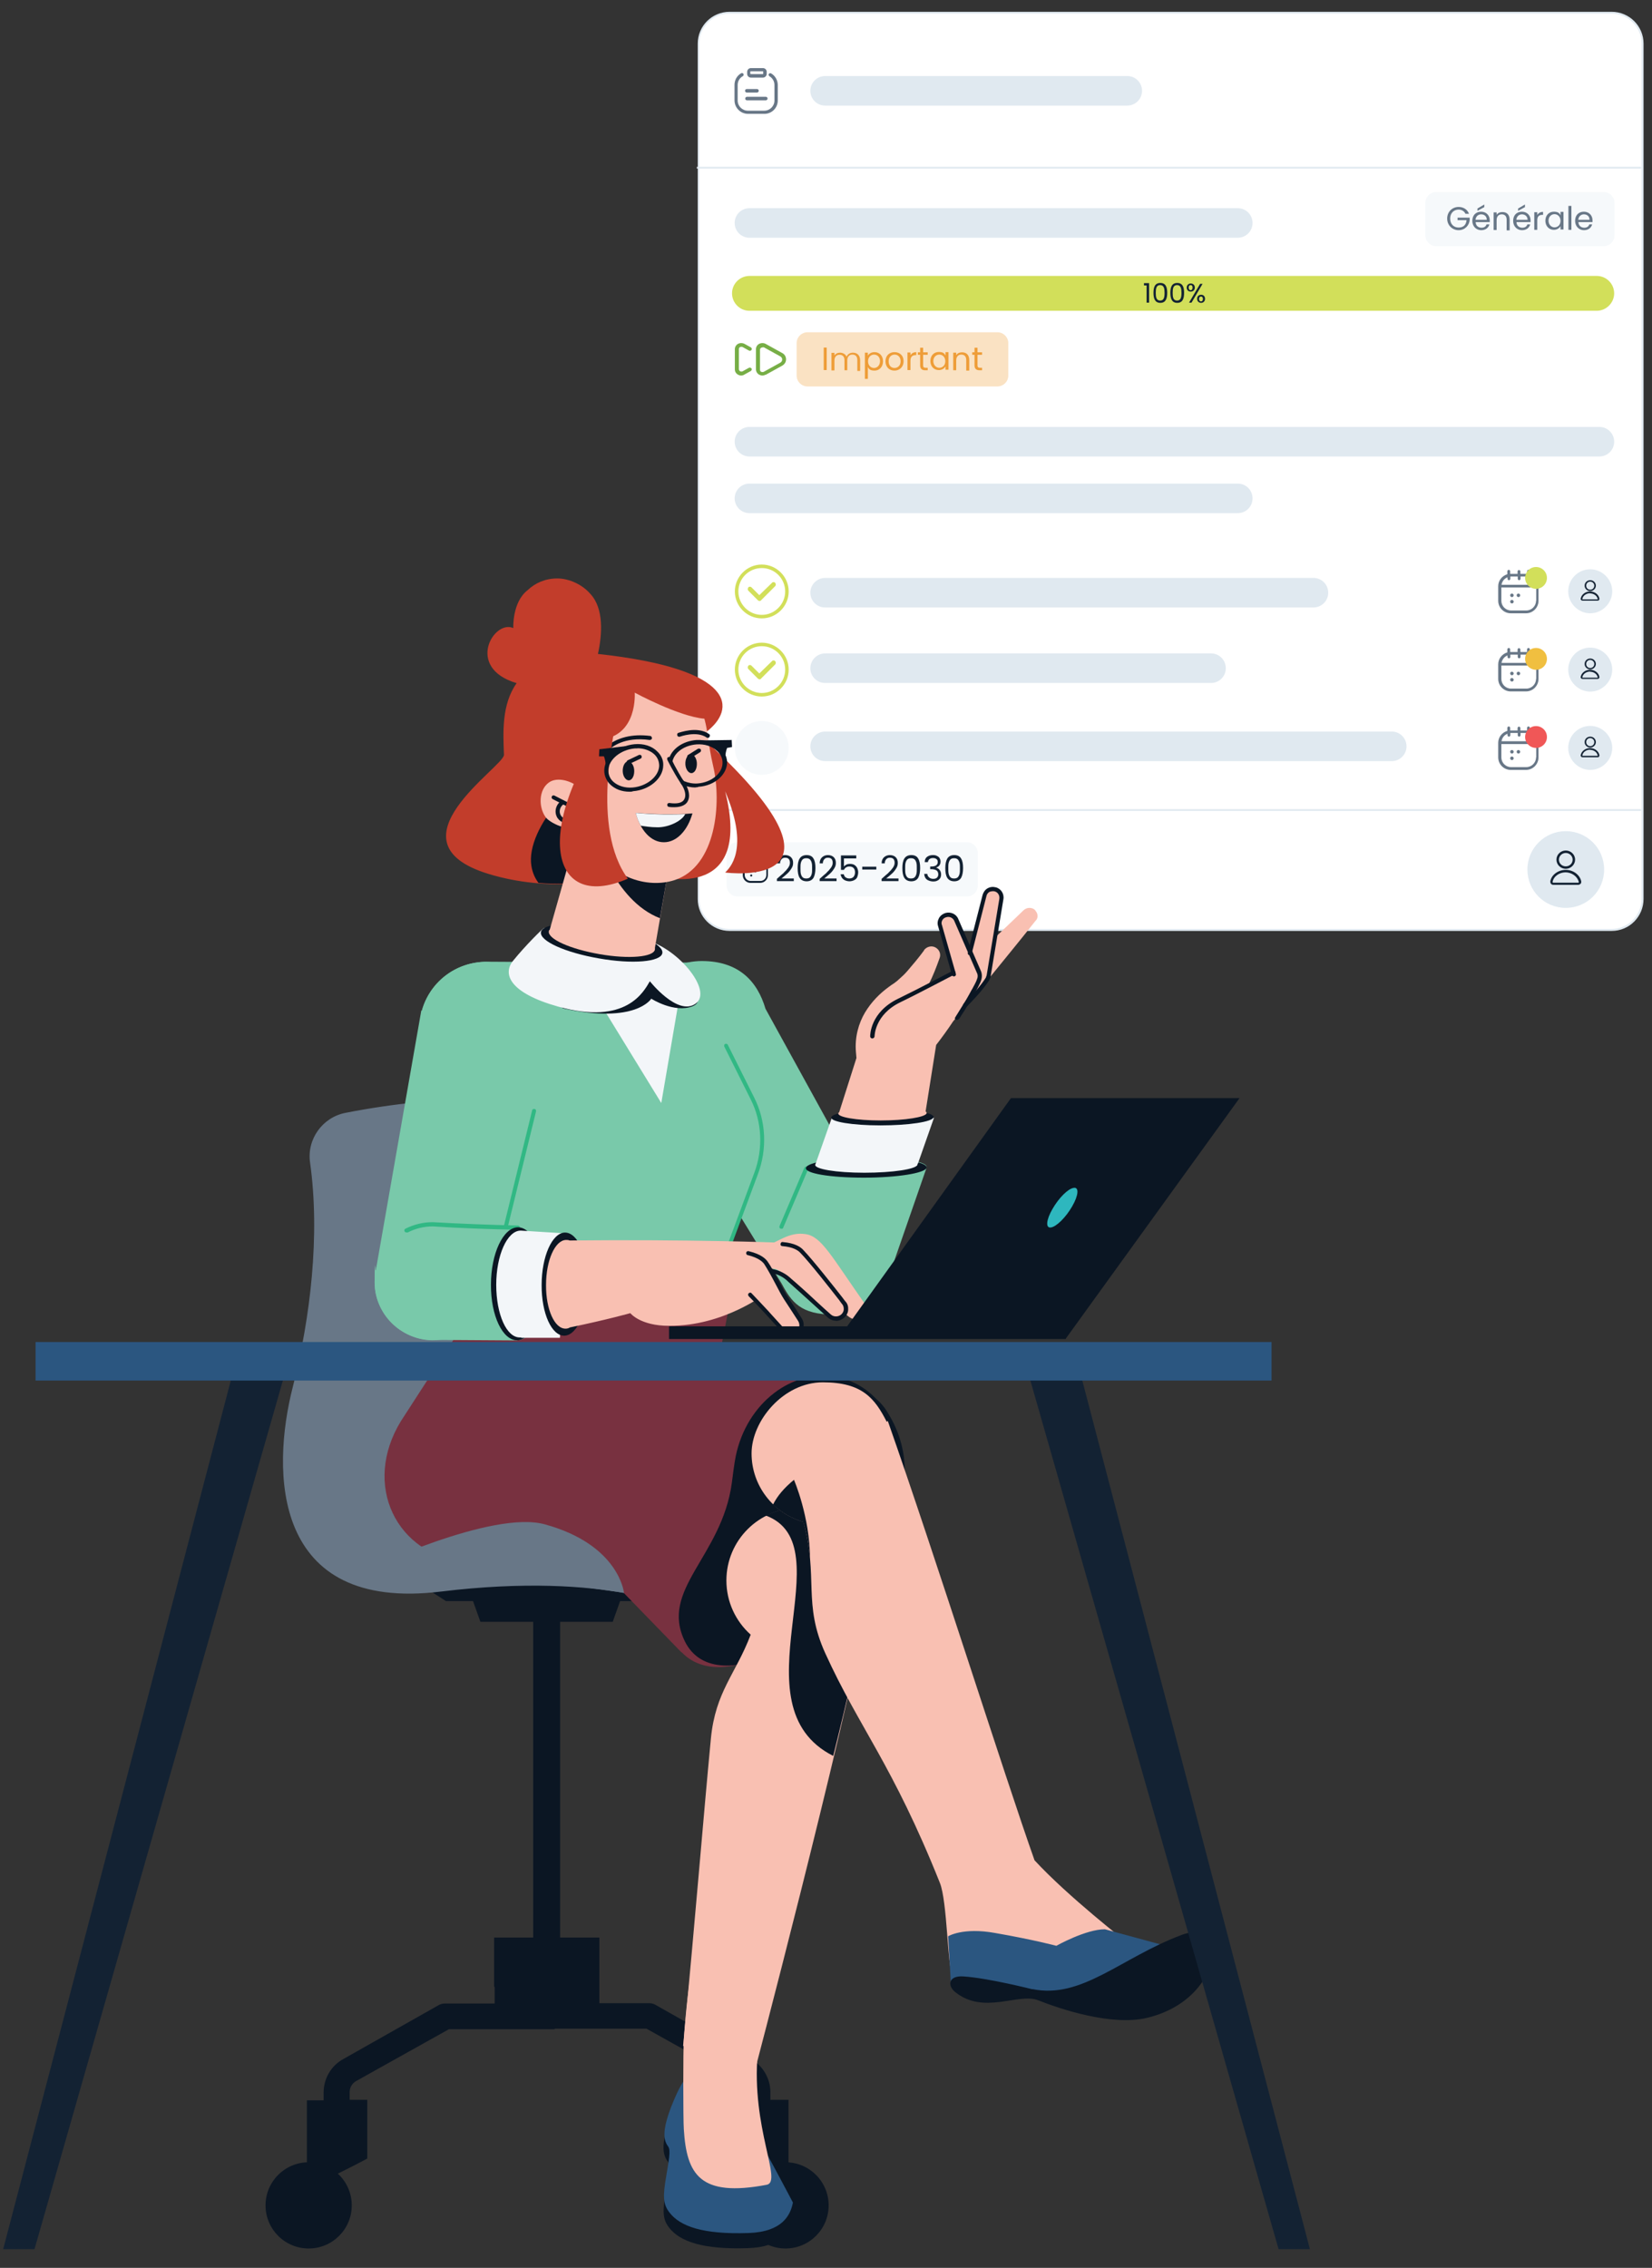 <?xml version="1.0" encoding="UTF-8"?>
<svg xmlns="http://www.w3.org/2000/svg" version="1.1" viewBox="0 0 938.8 1288.7">
  <rect x="0" y="0" width="938.8" height="1288.7" fill="#333333" stroke="none"/>
  <defs>
    <style>
      .cls-1 {
        fill: #77ae46;
      }

      .cls-2, .cls-3 {
        fill: #f9c0b2;
      }

      .cls-4 {
        fill: #f3f6f9;
      }

      .cls-4, .cls-5, .cls-6, .cls-7, .cls-8, .cls-9, .cls-10, .cls-11, .cls-3, .cls-12 {
        fill-rule: evenodd;
      }

      .cls-13 {
        fill: #f6f9fb;
      }

      .cls-14 {
        fill: #e0e9f0;
      }

      .cls-5 {
        fill: #2b5680;
      }

      .cls-15 {
        fill: #f0bf40;
      }

      .cls-6, .cls-16 {
        fill: #687787;
      }

      .cls-7 {
        fill: #c23d2b;
      }

      .cls-17 {
        fill: #d2df5a;
      }

      .cls-18, .cls-10 {
        fill: #0b1623;
      }

      .cls-19 {
        fill: #fff;
      }

      .cls-8, .cls-20 {
        fill: #132233;
      }

      .cls-21 {
        fill: #f05757;
      }

      .cls-22, .cls-23 {
        fill: #ee9d38;
      }

      .cls-9 {
        fill: #79c9aa;
      }

      .cls-24 {
        fill: #31b884;
      }

      .cls-11 {
        fill: #2eb7be;
      }

      .cls-23 {
        fill-opacity: .3;
      }

      .cls-12 {
        fill: #783140;
      }
    </style>
  </defs>
  <g>
    <g id="Layer_1">
      <g>
        <g>
          <path class="cls-19" d="M883.7,34.7h27.6c3,0,5.4,2.4,5.4,5.4v27.6c0,3-2.4,5.4-5.4,5.4h-27.6c-3,0-5.4-2.4-5.4-5.4v-27.6c0-2.9,2.4-5.4,5.4-5.4Z"></path>
          <path class="cls-14" d="M911.3,73.6h-27.6c-3.3,0-5.9-2.6-5.9-5.9v-27.6c0-3.3,2.6-5.9,5.9-5.9h27.6c3.3,0,5.9,2.6,5.9,5.9v27.6c0,3.3-2.7,5.9-5.9,5.9ZM883.7,35.2c-2.7,0-4.9,2.2-4.9,4.9v27.6c0,2.7,2.2,4.9,4.9,4.9h27.6c2.7,0,4.9-2.2,4.9-4.9v-27.6c0-2.7-2.2-4.9-4.9-4.9,0,0-27.6,0-27.6,0Z"></path>
        </g>
        <path class="cls-20" d="M898,55.9c-.8,0-1.4-.6-1.4-1.4s.6-1.4,1.4-1.4,1.4.6,1.4,1.4-.6,1.4-1.4,1.4Z"></path>
        <path class="cls-20" d="M898,50.6c-.8,0-1.4-.6-1.4-1.4s.6-1.4,1.4-1.4,1.4.6,1.4,1.4-.6,1.4-1.4,1.4Z"></path>
        <path class="cls-20" d="M898,61.1c-.8,0-1.4-.6-1.4-1.4s.6-1.4,1.4-1.4,1.4.6,1.4,1.4-.6,1.4-1.4,1.4Z"></path>
        <g>
          <path class="cls-19" d="M414.5,7.2h501.3c9.7,0,17.6,7.8,17.6,17.6v486c0,9.7-7.8,17.6-17.6,17.6h-501.3c-9.7,0-17.6-7.8-17.6-17.6V24.8c0-9.7,7.8-17.6,17.6-17.6Z"></path>
          <path class="cls-14" d="M915.9,529h-501.3c-10,0-18.1-8.1-18.1-18.1V24.8c0-10,8.1-18.1,18.1-18.1h501.3c10,0,18.1,8.1,18.1,18.1v486c0,10-8,18.2-18.1,18.2ZM414.5,7.7c-9.4,0-17.1,7.7-17.1,17.1v486c0,9.4,7.7,17.1,17.1,17.1h501.3c9.4,0,17.1-7.7,17.1-17.1V24.8c0-9.4-7.7-17.1-17.1-17.1,0,0-501.3,0-501.3,0Z"></path>
        </g>
        <rect class="cls-14" x="396" y="459.8" width="536.6" height="1"></rect>
        <rect class="cls-14" x="396" y="94.8" width="536.6" height="1"></rect>
        <path class="cls-16" d="M430.2,52.6h-5.8c-.5,0-1-.4-1-1s.4-1,1-1h5.8c.5,0,1,.4,1,1,0,.5-.5,1-1,1ZM436.2,56c0-.5-.4-1-1-1h-10.7c-.5,0-1,.4-1,1s.4,1,1,1h10.7c.5,0,1-.4,1-1h0ZM442,57.1v-8.8c0-2.7-1.5-5.3-3.8-6.6-.5-.3-1,0-1.3.3-.3.5,0,1,.3,1.3,1.8,1,2.9,2.9,2.9,5v8.8c0,3.2-2.6,5.8-5.8,5.8h-9.3c-3.2,0-5.8-2.6-5.8-5.8v-8.8c0-2.1,1.1-4,2.9-5,.5-.3.6-.8.4-1.3-.3-.5-.8-.6-1.3-.4-2.4,1.4-3.8,3.9-3.8,6.6v8.8c0,4.2,3.4,7.7,7.7,7.7h9.3c4.2,0,7.6-3.4,7.6-7.6h0ZM435.7,42v-1.2c0-1.2-1-2.1-2.1-2.1h-6.9c-1.2,0-2.1,1-2.1,2.1v1.2c0,1.2,1,2.1,2.1,2.1h6.9c1.1,0,2.1-1,2.1-2.1ZM433.5,40.5c0,0,.2,0,.2.2v1.2c0,0,0,.2-.2.2h-6.9c0,0-.2,0-.2-.2v-1.2c0,0,0-.2.2-.2h6.9Z"></path>
        <path class="cls-17" d="M416,166.7c0-5.5,4.5-9.9,9.9-9.9h481.5c5.5,0,9.9,4.5,9.9,9.9s-4.5,9.9-9.9,9.9h-481.5c-5.5,0-9.9-4.5-9.9-9.9Z"></path>
        <path class="cls-20" d="M651.6,172v-9.8h-1.5v-1.3h2.9v11.1h-1.4ZM655.5,166.4c0-3.2.8-5.6,3.9-5.6s3.9,2.4,3.9,5.6-.8,5.7-3.9,5.7c-3.1,0-3.9-2.5-3.9-5.7ZM661.8,166.4c0-2.3-.3-4.4-2.5-4.4s-2.5,2-2.5,4.4.3,4.4,2.5,4.4c2.2,0,2.5-2,2.5-4.4ZM665.1,166.4c0-3.2.8-5.6,3.9-5.6s3.9,2.4,3.9,5.6-.8,5.7-3.9,5.7c-3.1,0-3.9-2.5-3.9-5.7ZM671.4,166.4c0-2.3-.3-4.4-2.5-4.4s-2.5,2-2.5,4.4.3,4.4,2.5,4.4c2.2,0,2.5-2,2.5-4.4ZM674.4,163.4c0-1.4,1-2.3,2.3-2.3s2.3.9,2.3,2.3-1,2.3-2.3,2.3-2.3-.8-2.3-2.3ZM676.6,162c-.7,0-1.1.5-1.1,1.4s.4,1.5,1.1,1.5,1.1-.5,1.1-1.5-.4-1.4-1.1-1.4ZM675.7,172l6.3-10.7h1.4l-6.3,10.7h-1.4ZM680.3,169.8c0-1.5,1-2.3,2.3-2.3s2.2.9,2.2,2.3-1,2.3-2.2,2.3-2.3-.8-2.3-2.3ZM682.5,168.5c-.7,0-1.1.5-1.1,1.4s.5,1.4,1.1,1.4,1.1-.5,1.1-1.4-.4-1.4-1.1-1.4Z"></path>
        <path class="cls-1" d="M421.2,213.4c-.6,0-1.3-.2-1.8-.5-1.1-.6-1.8-1.7-1.8-3v-11.5c0-1.2.7-2.4,1.8-3,1.1-.6,2.5-.6,3.7,0l3.6,2c.5.3.7,1,.4,1.4-.3.5-1,.7-1.5.4l-3.6-2c-.6-.3-1.2,0-1.4,0-.2,0-.7.5-.7,1.1v11.5c0,.7.5,1,.7,1.2.2,0,.8.3,1.4,0l3.6-2c.5-.3,1.2,0,1.5.4s0,1.2-.4,1.4l-3.6,2c-.6.4-1.3.6-1.9.6h0ZM435.1,213l9.4-5.2c1.4-.8,2.2-2.1,2.2-3.6s-.8-2.9-2.2-3.6l-9.4-5.2c-1.1-.6-2.5-.6-3.7,0-1.1.6-1.8,1.7-1.8,3v11.5c0,1.2.7,2.4,1.8,3,.6.3,1.2.5,1.8.5.7,0,1.3-.2,1.9-.5ZM434,197.3l9.4,5.2c.7.4,1.1,1,1.1,1.8s-.4,1.4-1.1,1.8l-9.4,5.2c-.6.3-1.2,0-1.4,0-.2,0-.7-.5-.7-1.1v-11.5c0-.7.5-1,.7-1.1,0,0,.4-.2.7-.2.2-.2.4,0,.7,0h0Z"></path>
        <path class="cls-23" d="M458.9,188.8h107.9c3.4,0,6.2,2.8,6.2,6.2v18.4c0,3.4-2.8,6.2-6.2,6.2h-107.9c-3.4,0-6.2-2.8-6.2-6.2v-18.4c0-3.4,2.8-6.2,6.2-6.2Z"></path>
        <path class="cls-13" d="M816.2,109.1h95.1c3.4,0,6.2,2.8,6.2,6.2v18.4c0,3.4-2.8,6.2-6.2,6.2h-95.1c-3.4,0-6.2-2.8-6.2-6.2v-18.4c0-3.4,2.8-6.2,6.2-6.2Z"></path>
        <path class="cls-22" d="M468.1,210.3v-12.8h1.7v12.8h-1.7ZM487.2,210.3v-5.7c0-2.1-1.1-3.1-2.8-3.1s-2.9,1.1-2.9,3.3v5.6h-1.6v-5.7c0-2.1-1.1-3.1-2.8-3.1s-2.9,1.1-2.9,3.3v5.6h-1.7v-10h1.7v1.5c.7-1.1,1.9-1.6,3.2-1.6s3.1.7,3.7,2.3c.6-1.5,2-2.3,3.6-2.3,2.3,0,4.1,1.4,4.1,4.4v6h-1.6v-.4ZM493.2,202.1c.6-1.1,1.9-2,3.8-2,2.7,0,4.8,2,4.8,5.2s-2.1,5.3-4.8,5.3-3.2-1-3.8-2v6.7h-1.7v-14.9h1.7v1.8ZM500.1,205.2c0-2.4-1.6-3.7-3.4-3.7s-3.4,1.4-3.4,3.8,1.6,3.8,3.4,3.8c1.8,0,3.4-1.5,3.4-3.9ZM513.5,205.3c0,3.2-2.3,5.3-5.2,5.3s-5.1-2-5.1-5.3,2.3-5.2,5.1-5.2c3,0,5.2,1.9,5.2,5.2ZM505,205.3c0,2.6,1.6,3.8,3.3,3.8s3.5-1.2,3.5-3.8-1.7-3.8-3.4-3.8-3.4,1.2-3.4,3.8ZM517.4,204.8v5.5h-1.7v-10h1.7v1.6c.6-1.1,1.7-1.8,3.3-1.8v1.7h-.4c-1.6,0-2.9.8-2.9,3.1ZM522.9,207.6v-6h-1.3v-1.4h1.3v-2.6h1.7v2.6h2.6v1.4h-2.6v6c0,1,.4,1.4,1.4,1.4h1.2v1.4h-1.5c-1.7,0-2.8-.8-2.8-2.8ZM528.7,205.2c0-3.2,2.1-5.2,4.8-5.2s3.2,1,3.8,2v-1.9h1.7v10h-1.7v-1.9c-.6,1.1-1.9,2.1-3.8,2.1-2.7,0-4.8-2-4.8-5.2ZM537.2,205.3c0-2.4-1.6-3.8-3.4-3.8s-3.4,1.4-3.4,3.7,1.6,3.8,3.4,3.8,3.4-1.4,3.4-3.7ZM549.1,210.3v-5.7c0-2.1-1.1-3.1-2.8-3.1s-2.9,1.1-2.9,3.3v5.6h-1.7v-10h1.7v1.4c.7-1.1,1.9-1.6,3.3-1.6,2.4,0,4.1,1.4,4.1,4.4v6h-1.7v-.2ZM553.8,207.6v-6h-1.3v-1.4h1.3v-2.6h1.7v2.6h2.6v1.4h-2.6v6c0,1,.4,1.4,1.4,1.4h1.2v1.4h-1.5c-1.7,0-2.8-.8-2.8-2.8Z"></path>
        <path class="cls-16" d="M828.9,117.6c2.7,0,5,1.4,5.9,3.9h-2c-.7-1.5-2.1-2.4-3.9-2.4-2.7,0-4.8,2-4.8,5.1s2,5.1,4.8,5.1,4.3-1.6,4.5-4.2h-5.1v-1.4h6.9v1.3c-.3,3.2-2.8,5.8-6.3,5.8s-6.5-2.7-6.5-6.6c0-3.8,2.8-6.6,6.5-6.6ZM841.7,121.8c-1.6,0-3,1.1-3.2,3.1h6.4c0-2-1.4-3.1-3.2-3.1ZM846.4,127.5c-.5,1.9-2.1,3.3-4.7,3.3s-5-2-5-5.3,2.1-5.2,5-5.2,4.9,2.1,4.9,4.9,0,.7,0,1h-8c0,2.1,1.6,3.2,3.3,3.2s2.5-.8,2.9-1.9h1.8ZM839.6,118.5l3.9-2.3v1.5l-3.9,2.1v-1.3ZM856.2,130.6v-5.7c0-2.1-1.1-3.1-2.8-3.1s-2.9,1.1-2.9,3.3v5.6h-1.7v-10h1.7v1.4c.7-1.1,1.9-1.6,3.3-1.6,2.4,0,4.1,1.4,4.1,4.4v6h-1.7v-.2ZM864.9,121.8c-1.6,0-3,1.1-3.2,3.1h6.4c0-2-1.5-3.1-3.2-3.1ZM869.6,127.5c-.5,1.9-2.1,3.3-4.7,3.3s-5-2-5-5.3,2.1-5.2,5-5.2,4.9,2.1,4.9,4.9,0,.7,0,1h-8c0,2.1,1.6,3.2,3.3,3.2s2.5-.8,2.9-1.9h1.8ZM862.7,118.5l3.9-2.3v1.5l-3.9,2.1v-1.3ZM873.6,125.1v5.5h-1.7v-10h1.7v1.6c.6-1.1,1.7-1.8,3.3-1.8v1.7h-.4c-1.7,0-2.9.7-2.9,3.1ZM878.2,125.5c0-3.2,2.1-5.2,4.8-5.2s3.2,1,3.8,2v-1.9h1.7v10h-1.7v-1.9c-.6,1.1-1.9,2.1-3.8,2.1-2.7,0-4.8-2.1-4.8-5.2ZM886.8,125.5c0-2.4-1.6-3.8-3.4-3.8s-3.4,1.4-3.4,3.7,1.6,3.8,3.4,3.8,3.4-1.3,3.4-3.7ZM891.3,130.6v-13.6h1.7v13.6h-1.7ZM900.1,121.8c-1.6,0-3,1.1-3.2,3.1h6.4c0-2-1.4-3.1-3.2-3.1ZM904.8,127.5c-.5,1.9-2.1,3.3-4.7,3.3s-5-2-5-5.3,2.1-5.2,5-5.2,4.9,2.1,4.9,4.9,0,.7,0,1h-8c0,2.1,1.6,3.2,3.3,3.2s2.5-.8,2.9-1.9h1.8Z"></path>
        <path class="cls-13" d="M419.1,478.6h130.4c3.4,0,6.2,2.8,6.2,6.2v18.4c0,3.4-2.8,6.2-6.2,6.2h-130.4c-3.4,0-6.2-2.8-6.2-6.2v-18.4c0-3.4,2.8-6.2,6.2-6.2Z"></path>
        <path class="cls-20" d="M426.9,494.6c-.3,0-.6.3-.6.6s.3.6.6.6.6-.3.6-.6c0-.3-.2-.6-.6-.6ZM429.2,494.6c-.3,0-.6.3-.6.6s.3.6.6.6.6-.3.6-.6-.2-.6-.6-.6ZM426.9,496.9c-.3,0-.6.3-.6.6s.3.6.6.6.6-.3.6-.6c0-.3-.2-.6-.6-.6ZM433.2,487.9v-1.1c0-.3-.2-.5-.5-.5s-.5.2-.5.5v.9h-2.3v-.9c0-.3-.2-.5-.5-.5s-.5.2-.5.5v.9h-2.6v-.9c0-.3-.2-.5-.5-.5s-.5.2-.5.5v1.1c-1.8.5-3.2,2.2-3.2,4.2v5.2c0,2.4,2,4.4,4.4,4.4h5.5c2.4,0,4.4-2,4.4-4.4v-5.2c0-2-1.3-3.7-3.2-4.2h0ZM425.4,488.9v.6c0,.3.2.5.5.5s.5-.2.5-.5v-.8h2.6v.8c0,.3.2.5.5.5s.5-.2.5-.5v-.8h2.3v.8c0,.3.2.5.5.5s.5-.2.5-.5v-.6c1.1.4,2,1.5,2.2,2.7h-12.2c.2-1.2,1.1-2.2,2.2-2.7h0ZM435.5,497.2c0,1.9-1.5,3.4-3.4,3.4h-5.5c-1.9,0-3.4-1.5-3.4-3.4v-4.7h12.3v4.7h0Z"></path>
        <path class="cls-13" d="M432.9,409.7h0c8.4,0,15.3,6.9,15.3,15.3h0c0,8.4-6.9,15.3-15.3,15.3h0c-8.4,0-15.3-6.9-15.3-15.3h0c0-8.4,6.9-15.3,15.3-15.3Z"></path>
        <path class="cls-16" d="M859.2,337.3c-.6,0-1,.4-1,1s.5,1,1,1,1-.4,1-1-.5-1-1-1ZM862.9,337.3c-.6,0-1,.4-1,1s.5,1,1,1,1-.4,1-1-.5-1-1-1ZM859.2,340.9c-.6,0-1,.4-1,1s.5,1,1,1,1-.4,1-1-.5-1-1-1ZM869.4,326.3v-1.7c0-.4-.4-.8-.8-.8s-.8.4-.8.8v1.5h-3.8v-1.4c0-.4-.4-.8-.8-.8s-.8.4-.8.8v1.4h-4.2v-1.5c0-.4-.4-.8-.8-.8s-.8.4-.8.8v1.7c-3,.9-5.2,3.6-5.2,6.8v8.3c0,3.9,3.2,7.1,7.1,7.1h8.7c3.9,0,7.1-3.2,7.1-7.1v-8.3c0-3.2-2.1-6-5-6.8h0ZM856.7,328v.9c0,.4.4.8.8.8s.8-.4.8-.8v-1.3h4.2v1.3c0,.4.4.8.8.8s.8-.4.8-.8v-1.3h3.8v1.3c0,.4.4.8.8.8s.8-.4.8-.8v-.9c1.8.7,3.2,2.3,3.5,4.3h-19.7c.3-2,1.6-3.6,3.5-4.3h0ZM872.9,341.4c0,3-2.5,5.5-5.5,5.5h-8.7c-3.1,0-5.5-2.5-5.5-5.5v-7.6h19.8v7.6h0Z"></path>
        <path class="cls-16" d="M859.2,381.7c-.6,0-1,.4-1,1s.5,1,1,1,1-.4,1-1-.5-1-1-1ZM862.9,381.7c-.6,0-1,.4-1,1s.5,1,1,1,1-.4,1-1-.5-1-1-1ZM859.2,385.3c-.6,0-1,.4-1,1s.5,1,1,1,1-.4,1-1-.5-1-1-1ZM869.4,370.7v-1.7c0-.4-.4-.8-.8-.8s-.8.4-.8.8v1.5h-3.8v-1.4c0-.4-.4-.8-.8-.8s-.8.4-.8.8v1.4h-4.2v-1.5c0-.4-.4-.8-.8-.8s-.8.4-.8.8v1.7c-3,.9-5.2,3.6-5.2,6.8v8.3c0,3.9,3.2,7.1,7.1,7.1h8.7c3.9,0,7.1-3.2,7.1-7.1v-8.2c0-3.3-2.1-6-5-6.9h0ZM856.7,372.4v.9c0,.4.4.8.8.8s.8-.4.8-.8v-1.3h4.2v1.3c0,.4.4.8.8.8s.8-.4.8-.8v-1.3h3.8v1.3c0,.4.4.8.8.8s.8-.4.8-.8v-.9c1.8.7,3.2,2.3,3.5,4.3h-19.7c.3-1.9,1.6-3.6,3.5-4.3h0ZM872.9,385.8c0,3-2.5,5.5-5.5,5.5h-8.7c-3.1,0-5.5-2.5-5.5-5.5v-7.6h19.8v7.6h0Z"></path>
        <path class="cls-16" d="M859.2,426.2c-.6,0-1,.4-1,1s.5,1,1,1,1-.4,1-1-.5-1-1-1ZM862.9,426.2c-.6,0-1,.4-1,1s.5,1,1,1,1-.4,1-1-.5-1-1-1ZM859.2,429.9c-.6,0-1,.4-1,1s.5,1,1,1,1-.4,1-1-.5-1-1-1ZM869.4,415.3v-1.7c0-.4-.4-.8-.8-.8s-.8.4-.8.8v1.5h-3.8v-1.4c0-.4-.4-.8-.8-.8s-.8.4-.8.8v1.4h-4.2v-1.5c0-.4-.4-.8-.8-.8s-.8.4-.8.8v1.7c-3,.9-5.2,3.6-5.2,6.8v8.3c0,3.9,3.2,7.1,7.1,7.1h8.7c3.9,0,7.1-3.2,7.1-7.1v-8.3c0-3.2-2.1-6-5-6.8h0ZM856.7,416.9v.9c0,.4.4.8.8.8s.8-.4.8-.8v-1.3h4.2v1.3c0,.4.4.8.8.8s.8-.4.8-.8v-1.3h3.8v1.3c0,.4.4.8.8.8s.8-.4.8-.8v-.9c1.8.7,3.2,2.3,3.5,4.3h-19.7c.3-2,1.6-3.6,3.5-4.3h0ZM872.9,430.4c0,3-2.5,5.5-5.5,5.5h-8.7c-3.1,0-5.5-2.5-5.5-5.5v-7.6h19.8v7.6h0Z"></path>
        <circle class="cls-17" cx="872.9" cy="328.4" r="6.2"></circle>
        <circle class="cls-15" cx="872.9" cy="374.4" r="6.2"></circle>
        <circle class="cls-21" cx="872.9" cy="418.8" r="6.2"></circle>
        <path class="cls-17" d="M432.9,322.8c7.4,0,13.3,6,13.3,13.3s-6,13.3-13.3,13.3-13.3-6-13.3-13.3c0-7.4,6-13.3,13.3-13.3ZM431.5,338.2l-4.4-4.4c-.3-.3-.6-.4-.9-.4s-.7,0-.9.4c-.5.5-.5,1.4,0,1.9l5.4,5.4c.3.3.6.4.9.4s.7,0,.9-.4l8-8c.5-.5.5-1.4,0-1.9s-.6-.4-.9-.4-.7,0-.9.4l-7.3,7.1ZM432.9,320.8c-8.4,0-15.3,6.9-15.3,15.3s6.9,15.3,15.3,15.3,15.3-6.9,15.3-15.3-6.9-15.3-15.3-15.3Z"></path>
        <path class="cls-17" d="M432.9,367.2c7.4,0,13.3,6,13.3,13.3s-6,13.3-13.3,13.3-13.3-6-13.3-13.3c0-7.4,6-13.3,13.3-13.3ZM431.5,382.7l-4.4-4.4c-.3-.3-.6-.4-.9-.4s-.7,0-.9.4c-.5.5-.5,1.4,0,1.9l5.4,5.4c.3.3.6.4.9.4s.7,0,.9-.4l8-8c.5-.5.5-1.4,0-1.9s-.6-.4-.9-.4-.7,0-.9.4l-7.3,7.1ZM432.9,365.2c-8.4,0-15.3,6.9-15.3,15.3s6.9,15.3,15.3,15.3,15.3-6.9,15.3-15.3-6.9-15.3-15.3-15.3Z"></path>
        <path class="cls-14" d="M468.9,43.2h171.7c4.7,0,8.4,3.8,8.4,8.4h0c0,4.7-3.8,8.4-8.4,8.4h-171.7c-4.7,0-8.4-3.8-8.4-8.4h0c0-4.7,3.9-8.4,8.4-8.4Z"></path>
        <path class="cls-14" d="M425.9,118.3h277.5c4.7,0,8.4,3.8,8.4,8.4h0c0,4.7-3.8,8.4-8.4,8.4h-277.5c-4.7,0-8.4-3.8-8.4-8.4h0c0-4.7,3.8-8.4,8.4-8.4Z"></path>
        <path class="cls-14" d="M425.9,242.6h483c4.7,0,8.4,3.8,8.4,8.4h0c0,4.7-3.8,8.4-8.4,8.4h-483c-4.7,0-8.4-3.8-8.4-8.4h0c0-4.7,3.8-8.4,8.4-8.4Z"></path>
        <path class="cls-14" d="M425.9,274.8h277.5c4.7,0,8.4,3.8,8.4,8.4h0c0,4.7-3.8,8.4-8.4,8.4h-277.5c-4.7,0-8.4-3.8-8.4-8.4h0c0-4.7,3.8-8.4,8.4-8.4Z"></path>
        <path class="cls-14" d="M468.9,328.4h277.5c4.7,0,8.4,3.8,8.4,8.4h0c0,4.7-3.8,8.4-8.4,8.4h-277.5c-4.7,0-8.4-3.8-8.4-8.4h0c0-4.7,3.9-8.4,8.4-8.4Z"></path>
        <path class="cls-14" d="M468.9,371.3h219.3c4.7,0,8.4,3.8,8.4,8.4h0c0,4.7-3.8,8.4-8.4,8.4h-219.3c-4.7,0-8.4-3.8-8.4-8.4h0c0-4.7,3.9-8.4,8.4-8.4Z"></path>
        <path class="cls-14" d="M468.9,415.7h322c4.7,0,8.4,3.8,8.4,8.4h0c0,4.7-3.8,8.4-8.4,8.4h-322c-4.7,0-8.4-3.8-8.4-8.4h0c0-4.7,3.9-8.4,8.4-8.4Z"></path>
        <g>
          <path class="cls-14" d="M889.8,471.8h0c12.3,0,22.3,9.9,22.3,22.3h0c0,12.3-9.9,22.3-22.3,22.3h0c-12.3,0-22.3-9.9-22.3-22.3h0c0-12.3,9.9-22.3,22.3-22.3Z"></path>
          <path class="cls-19" d="M889.8,516.7c-12.5,0-22.8-10.2-22.8-22.8s10.2-22.8,22.8-22.8,22.8,10.2,22.8,22.8-10.2,22.8-22.8,22.8ZM889.8,472.3c-12,0-21.8,9.7-21.8,21.8s9.7,21.8,21.8,21.8,21.8-9.7,21.8-21.8-9.8-21.8-21.8-21.8Z"></path>
        </g>
        <path class="cls-20" d="M889.8,493.7c-2.9,0-5.3-2.3-5.3-5.2s2.4-5.2,5.3-5.2,5.3,2.3,5.3,5.2c0,2.8-2.4,5.2-5.3,5.2ZM889.8,484.7c-2.1,0-3.9,1.7-3.9,3.8s1.7,3.8,3.9,3.8,3.9-1.7,3.9-3.8-1.8-3.8-3.9-3.8ZM896.9,502.8h-14.1c-.6,0-1.1-.2-1.4-.6-.3-.4-.4-.8-.4-1.3.6-3.8,4.5-6.6,8.8-6.6s8.1,2.9,8.8,6.6c0,.5,0,.9-.4,1.3-.4.4-.9.6-1.4.6ZM889.8,495.7c-3.8,0-7,2.4-7.5,5.5q0,0,0,.2c0,0,.2.2.4.2h14.1c0,0,.3,0,.4-.2,0,0,0,0,0-.2-.8-3.2-4-5.5-7.7-5.5h0Z"></path>
        <g>
          <path class="cls-14" d="M903.7,412h0c7.2,0,13,5.9,13,13h0c0,7.2-5.9,13-13,13h0c-7.2,0-13-5.9-13-13h0c0-7.2,5.8-13,13-13Z"></path>
          <path class="cls-19" d="M903.7,438.5c-7.5,0-13.5-6.1-13.5-13.5s6.1-13.5,13.5-13.5,13.5,6.1,13.5,13.5-6.1,13.5-13.5,13.5ZM903.7,412.5c-7,0-12.5,5.7-12.5,12.5s5.7,12.5,12.5,12.5,12.5-5.7,12.5-12.5-5.7-12.5-12.5-12.5Z"></path>
        </g>
        <path class="cls-20" d="M903.7,424.8c-1.7,0-3.2-1.4-3.2-3.1s1.4-3.1,3.2-3.1,3.2,1.4,3.2,3.1c0,1.7-1.5,3.1-3.2,3.1ZM903.7,419.4c-1.3,0-2.3,1-2.3,2.3s1,2.3,2.3,2.3,2.3-1,2.3-2.3-1.1-2.3-2.3-2.3ZM907.8,430.3h-8.4c-.3,0-.6,0-.9-.4-.2-.2-.3-.5-.2-.8.4-2.3,2.7-4,5.3-4s4.9,1.7,5.3,4c0,.3,0,.6-.2.8,0,.3-.5.4-.8.4ZM903.7,426c-2.3,0-4.2,1.4-4.5,3.3h0c0,.2,0,.2.2.2h8.4c0,0,.2,0,.2,0h0c-.3-2-2.2-3.4-4.4-3.4h0Z"></path>
        <g>
          <path class="cls-14" d="M903.7,367.5h0c7.2,0,13,5.9,13,13h0c0,7.2-5.9,13-13,13h0c-7.2,0-13-5.9-13-13h0c0-7.2,5.8-13,13-13Z"></path>
          <path class="cls-19" d="M903.7,394.1c-7.5,0-13.5-6.1-13.5-13.5s6.1-13.5,13.5-13.5,13.5,6.1,13.5,13.5-6.1,13.5-13.5,13.5ZM903.7,368c-7,0-12.5,5.7-12.5,12.5s5.7,12.5,12.5,12.5,12.5-5.7,12.5-12.5-5.7-12.5-12.5-12.5Z"></path>
        </g>
        <path class="cls-20" d="M903.7,380.4c-1.7,0-3.2-1.4-3.2-3.1s1.4-3.1,3.2-3.1,3.2,1.4,3.2,3.1c0,1.7-1.5,3.1-3.2,3.1ZM903.7,375c-1.3,0-2.3,1-2.3,2.3s1,2.3,2.3,2.3,2.3-1,2.3-2.3-1.1-2.3-2.3-2.3ZM907.8,385.8h-8.4c-.3,0-.6,0-.9-.4-.2-.2-.3-.5-.2-.8.4-2.3,2.7-4,5.3-4s4.9,1.7,5.3,4c0,.3,0,.6-.2.8,0,.2-.5.4-.8.4ZM903.7,381.6c-2.3,0-4.2,1.4-4.5,3.3h0c0,.2,0,.2.2.2h8.4c0,0,.2,0,.2,0h0c-.3-2-2.2-3.4-4.4-3.4h0Z"></path>
        <g>
          <path class="cls-14" d="M903.7,323h0c7.2,0,13,5.9,13,13h0c0,7.2-5.9,13-13,13h0c-7.2,0-13-5.9-13-13h0c0-7.3,5.8-13,13-13Z"></path>
          <path class="cls-19" d="M903.7,349.6c-7.5,0-13.5-6.1-13.5-13.5s6.1-13.5,13.5-13.5,13.5,6.1,13.5,13.5-6.1,13.5-13.5,13.5ZM903.7,323.5c-7,0-12.5,5.7-12.5,12.5s5.7,12.5,12.5,12.5,12.5-5.7,12.5-12.5-5.7-12.5-12.5-12.5Z"></path>
        </g>
        <path class="cls-20" d="M903.7,335.9c-1.7,0-3.2-1.4-3.2-3.1s1.4-3.1,3.2-3.1,3.2,1.4,3.2,3.1c0,1.7-1.5,3.1-3.2,3.1ZM903.7,330.5c-1.3,0-2.3,1-2.3,2.3s1,2.3,2.3,2.3,2.3-1,2.3-2.3-1.1-2.3-2.3-2.3ZM907.8,341.3h-8.4c-.3,0-.6,0-.9-.4-.2-.2-.3-.5-.2-.8.4-2.3,2.7-4,5.3-4s4.9,1.7,5.3,4c0,.3,0,.6-.2.8,0,.3-.5.4-.8.4ZM903.7,337.1c-2.3,0-4.2,1.4-4.5,3.3h0c0,.2,0,.2.2.2h8.4c0,0,.2,0,.2,0h0c-.3-2-2.2-3.4-4.4-3.4h0Z"></path>
        <g>
          <path class="cls-20" d="M445.4,495.9c1-.9,1.8-1.8,2.5-2.8s1-1.9,1-2.8-.2-1.6-.6-2.1-1.1-.8-2.1-.8-1.6.3-2.1.9-.8,1.3-.8,2.3h-1.8c0-1.5.5-2.7,1.4-3.5s2-1.2,3.3-1.2,2.5.4,3.3,1.2c.8.8,1.2,1.8,1.2,3.2s-.3,2.2-1,3.3c-.7,1.1-1.4,2-2.3,2.8s-1.9,1.7-3.3,2.8h7v1.5h-9.6v-1.3c1.7-1.5,3-2.7,4-3.5Z"></path>
          <path class="cls-20" d="M454.4,487.9c.8-1.3,2.1-2,4-2s3.2.7,3.9,2c.8,1.3,1.1,3.1,1.1,5.4s-.4,4.2-1.1,5.5c-.8,1.3-2.1,2-3.9,2s-3.2-.7-4-2-1.1-3.1-1.1-5.5c0-2.3.3-4.1,1.1-5.4ZM461.3,490.4c-.2-.8-.5-1.5-1-2s-1.2-.7-2.1-.7-1.6.2-2.1.7-.8,1.2-1,2-.2,1.8-.2,3,0,2.2.2,3.1c.2.8.5,1.5,1,2s1.2.7,2.1.7,1.6-.2,2.1-.7.8-1.2,1-2,.2-1.8.2-3.1,0-2.2-.2-3Z"></path>
          <path class="cls-20" d="M469.7,495.9c1-.9,1.8-1.8,2.5-2.8s1-1.9,1-2.8-.2-1.6-.6-2.1-1.1-.8-2.1-.8-1.6.3-2.1.9-.8,1.3-.8,2.3h-1.8c0-1.5.5-2.7,1.4-3.5s2-1.2,3.3-1.2,2.5.4,3.3,1.2c.8.8,1.2,1.8,1.2,3.2s-.3,2.2-1,3.3c-.7,1.1-1.4,2-2.3,2.8s-1.9,1.7-3.3,2.8h7v1.5h-9.6v-1.3c1.7-1.5,3-2.7,4-3.5Z"></path>
          <path class="cls-20" d="M486.7,487.8h-7.1v4.6c.3-.4.8-.8,1.4-1.1.6-.3,1.3-.4,2-.4,1.1,0,2,.2,2.7.7s1.2,1.1,1.5,1.8c.3.7.5,1.5.5,2.3s-.2,1.8-.5,2.6-.9,1.4-1.7,1.8c-.7.4-1.7.7-2.8.7s-2.6-.4-3.4-1.1c-.9-.7-1.4-1.7-1.6-2.9h1.8c.2.8.5,1.4,1.1,1.8s1.3.6,2.1.6,1.9-.3,2.4-1c.5-.6.8-1.5.8-2.5s-.3-1.9-.8-2.4c-.5-.6-1.3-.9-2.4-.9s-1.3.2-1.9.5c-.5.3-.9.8-1.2,1.4h-1.7v-8.2h8.7v1.8Z"></path>
          <path class="cls-20" d="M498,492.5v1.6h-8v-1.6h8Z"></path>
          <path class="cls-20" d="M504.9,495.9c1-.9,1.8-1.8,2.5-2.8s1-1.9,1-2.8-.2-1.6-.6-2.1-1.1-.8-2.1-.8-1.6.3-2.1.9-.8,1.3-.8,2.3h-1.8c0-1.5.5-2.7,1.4-3.5s2-1.2,3.3-1.2,2.5.4,3.3,1.2c.8.8,1.2,1.8,1.2,3.2s-.3,2.2-1,3.3c-.7,1.1-1.4,2-2.3,2.8s-1.9,1.7-3.3,2.8h7v1.5h-9.6v-1.3c1.7-1.5,3-2.7,4-3.5Z"></path>
          <path class="cls-20" d="M513.9,487.9c.8-1.3,2.1-2,4-2s3.2.7,3.9,2c.8,1.3,1.1,3.1,1.1,5.4s-.4,4.2-1.1,5.5c-.8,1.3-2.1,2-3.9,2s-3.2-.7-4-2-1.1-3.1-1.1-5.5c0-2.3.3-4.1,1.1-5.4ZM520.8,490.4c-.2-.8-.5-1.5-1-2s-1.2-.7-2.1-.7-1.6.2-2.1.7-.8,1.2-1,2-.2,1.8-.2,3,0,2.2.2,3.1c.2.8.5,1.5,1,2s1.2.7,2.1.7,1.6-.2,2.1-.7.8-1.2,1-2,.2-1.8.2-3.1,0-2.2-.2-3Z"></path>
          <path class="cls-20" d="M526.7,487c.9-.7,2-1.1,3.4-1.1s1.7.2,2.4.5,1.2.8,1.5,1.3c.3.6.5,1.2.5,1.9s-.2,1.6-.7,2.2-1.1,1-1.9,1.2h0c.9.3,1.6.7,2.1,1.4.5.6.8,1.5.8,2.5s-.2,1.5-.5,2.1c-.4.6-.9,1.1-1.6,1.4-.7.4-1.5.5-2.5.5s-2.6-.4-3.5-1.1-1.4-1.8-1.5-3.2h1.8c0,.8.4,1.5,1,2s1.3.8,2.3.8,1.7-.2,2.2-.7.7-1.1.7-1.9-.3-1.7-1-2.2c-.7-.4-1.7-.7-3.1-.7h-.5v-1.5h.5c1.2,0,2.2-.2,2.8-.6s1-1,1-1.9-.2-1.3-.7-1.7c-.5-.4-1.1-.6-2-.6s-1.5.2-2,.6-.8,1-.9,1.7h-1.8c0-1.3.4-2.2,1.2-2.9Z"></path>
          <path class="cls-20" d="M538.3,487.9c.8-1.3,2.1-2,4-2s3.2.7,3.9,2c.8,1.3,1.1,3.1,1.1,5.4s-.4,4.2-1.1,5.5c-.8,1.3-2.1,2-3.9,2s-3.2-.7-4-2-1.1-3.1-1.1-5.5.4-4.1,1.1-5.4ZM545.3,490.4c-.2-.8-.5-1.5-1-2s-1.2-.7-2.1-.7-1.6.2-2.1.7-.8,1.2-1,2-.2,1.8-.2,3,0,2.2.2,3.1c.2.8.5,1.5,1,2s1.2.7,2.1.7,1.6-.2,2.1-.7.8-1.2,1-2,.2-1.8.2-3.1,0-2.2-.2-3Z"></path>
        </g>
      </g>
      <g>
        <path class="cls-10" d="M437.8,1193.3v-4.4c0-7.8-4.3-15.1-11.1-19l-54.3-30.7c-1-.6-2.3-.9-3.6-.9h-28.2v-37.3h-22.3v-179.4h29.9l4.2-11.8h15.4l22.9-14.8h-32.9l5.7-15.9h-105.7l5.7,15.9h-33l22.9,14.8h15.4l4.2,11.8h30v179.4h-22.2v27.9c0,0,.2.2.3.3v9.3h-28.2c-1.3,0-2.6.3-3.6.9l-54.3,30.7c-6.9,3.8-11.1,11.1-11.1,19v4.4h-9.5v50s18.3-8.3,34.3-16.9v-33.4h-10v-4.4c0-2.6,1.4-4.9,3.6-6.2l52.8-29.5h60.2l-.2-.3h52.3l52.8,29.5c2.2,1.3,3.6,3.6,3.6,6.2v4.4h-10v33.4c16.1,8.5,34.3,16.9,34.3,16.9v-50h-9.7Z"></path>
        <circle class="cls-18" cx="446.4" cy="1253.2" r="24.5"></circle>
        <g id="Character_2">
          <path class="cls-6" d="M333,626.5c-29.9-3.3-79.8-5.3-136.8,5.9-13,2.6-21.9,15-20,28.2,5.8,41.3.2,88.1-9.8,127.5-12.3,48-12.1,128.1,84.2,116.3,95.7-11.6,137.7,10.6,137.7,10.6,70-6,74.1-7.2,116-8.3-31.8-35.1-94.1-50.1-111.4-65.6-16.4-14.7-10.7-27.5-27.1-181.6-2-17.3-15.6-31.2-32.8-33Z"></path>
          <g id="Left_hand">
            <path class="cls-9" d="M507.5,713.2c0,18.7-15.1,33.8-33.8,33.8s-23.9-7.1-29.5-17.6h0l-74.7-121.6c-5.3-6.5-8.5-14.8-8.5-23.9,0-20.8,16.9-37.8,37.8-37.8s31.6,11.4,36.2,27.1l64.9,118c4.9,6.2,7.7,13.7,7.7,22Z"></path>
            <path class="cls-9" d="M526.1,664h.3l-20.2,58.2c-4,14.3-17,24.8-32.6,24.8s-33.8-15.1-33.8-33.8,1.6-11.8,4.5-16.7l13.7-32.5c0-.2,0-.5,0-.7.7-3,16.6-5.6,35.6-5.6s33.7,2.4,32.9,5.6c0,.2,0,.4-.3.6Z"></path>
            <path class="cls-24" d="M444.1,698.2c0,0-.3,0-.5,0-.6-.2-.8-.9-.6-1.5l14.1-33.1c.2-.6.9-.8,1.5-.6s.8.9.6,1.5l-14.1,33.1c0,.4-.6.7-1,.7Z"></path>
            <path class="cls-10" d="M493.6,658c19,0,33.7,2.4,32.9,5.6-.7,3-16.6,5.6-35.6,5.6s-33.7-2.4-32.9-5.6c.7-3.2,16.7-5.6,35.6-5.6Z"></path>
            <path class="cls-4" d="M530.8,635.1l-9.2,26.2h-.2c0,0,0,.2,0,.5-.6,2.6-14.2,4.6-30.2,4.6s-28.6-2.1-27.9-4.6c0,0,0-.3.2-.5l9.2-26.1h58.2c0,0,0,0,0,0Z"></path>
            <path class="cls-10" d="M502.6,630.3c16.1,0,28.6,2.1,27.9,4.6-.6,2.6-14.2,4.6-30.2,4.6s-28.6-2.1-27.9-4.6c.5-2.5,14.1-4.6,30.2-4.6Z"></path>
            <path class="cls-3" d="M588.5,517.4c-1.9-2-5-2-7,0h0c-5.3,5.2-10.7,10.2-16.2,15.5l3.6-22c.3-2.4-1.2-4.9-3.6-5.6-2.7-.7-5.3.9-6,3.5l-8.1,32.1-7.9-18.4c-.9-2.2-3.5-3.5-5.9-2.8-2.7.8-4.1,3.5-3.4,6l7.7,25.9-14.1,8.3c0,0,0,0,0-.2,2.6-5.1,4.5-10,6.4-15.4.7-2,0-4.3-1.9-5.6-2.2-1.6-5.3-1-7,1.2v.2c-3,4.1-6.3,8-9.4,11.6-1.6,1.9-3.4,3.5-5.1,5-.8.8-1.7,1.4-2.6,2.1-.9.6-1.5.9-2.9,2-5.1,3.7-9.8,8.4-13.5,14.5-3.7,6.2-5.9,14.1-5.2,22.4l.3,3.5h0c0,0-9.8,30.8-9.8,30.8-.2.2-.5.3-.5.6-.6,2.2,10.2,4.1,24.1,4.1s25.5-1.9,26.1-4.1c0-.3,0-.7-.6-1l6-37.8c3.4-4.4,6.6-8.8,9.7-13.5,1.4-1.6,2.7-3.1,4.1-4.8,4.9-5.8,9.7-11.5,14.4-17.3,9.4-11.6,19-23.2,28.3-35,1.6-1.4,1.5-4.2-.3-5.9Z"></path>
            <path class="cls-18" d="M495.7,590.1c-.6,0-1.2-.5-1.2-1.2s0-13.7,15.9-21.4c10.8-5.2,30.7-15.7,30.9-15.8.6-.3,1.3,0,1.6.5s0,1.3-.5,1.6c-.2,0-20.1,10.6-30.9,15.8-14.5,7.1-14.5,19.2-14.5,19.3,0,.6-.6,1.2-1.3,1.2h0Z"></path>
            <path class="cls-18" d="M548.5,572.2c-.3,0-.6,0-.8-.3-.5-.5-.5-1.2,0-1.6,5.5-5.5,9.9-10.6,12.3-14.4l.2-.3c.2-.5.3-.9.5-1.4l7.2-43.4c.3-2-.8-3.8-2.7-4.3-1-.2-2.1,0-2.9.3-.8.5-1.5,1.3-1.7,2.3l-8.4,32.8c0,.6-.8,1-1.4.8-.6,0-1-.8-.8-1.4l8.4-32.8c.5-1.6,1.4-2.9,2.8-3.7,1.4-.8,3-1,4.6-.6,3,.7,5,3.7,4.4,6.9l-7.2,43.4c0,.7-.3,1.4-.7,2l-.2.6s0,0,0,0c-3.6,5.5-9.4,11.6-12.7,14.9-.2,0-.4,0-.8,0Z"></path>
            <path class="cls-18" d="M543.8,579.5c-.2,0-.3,0-.6,0-.6-.3-.7-1-.3-1.5,2.1-3.4,4.2-6.7,6.2-10,1-1.7,2-3.5,2.9-5.2l.6-1c.7-1.4,1.5-2.7,2.2-4.3l.3-.8c.6-1.3.7-2.7,0-4l-12.8-29.4c-.7-1.7-2.7-2.7-4.5-2.1-1,.2-1.9.9-2.3,1.7-.5.9-.6,1.9-.2,2.8l7.9,27.7c.2.6-.2,1.3-.8,1.4-.6.2-1.3-.2-1.4-.8l-7.9-27.7c-.5-1.5-.3-3.1.5-4.6.8-1.4,2.1-2.4,3.7-2.9,3-.8,6.2.6,7.3,3.5l12.8,29.4c.8,1.9.7,4,0,5.8l-.3.8c-.8,1.7-1.5,3.1-2.3,4.5l-.6,1c-.9,1.7-1.9,3.5-2.9,5.2-2,3.4-4.1,6.7-6.2,9.9-.5.4-.9.7-1.3.7Z"></path>
          </g>
          <g id="Body">
            <path class="cls-9" d="M400.3,622.6c-5.2,36.2-30.4,79.6-120.9,81.4-19.9.3-15.9-45.9-9.8-82.5-17.1-3.3-30.4-17.8-31.1-35.7-.8-20.9,15.6-38.5,36.9-39.3,1.4,0,2.8,0,4.2,0,0,0,78.5.5,115.7.5,21.2-.8,39,15.5,39.8,36.4.9,20.2-14.5,37.4-34.8,39.1Z"></path>
            <path class="cls-9" d="M412.6,594.1l14.9,29.8c6.7,13.4,7.4,29,2.1,43l-35,94.2-118.9.3s-61.8-233.3,136.9-167.3Z"></path>
            <path class="cls-24" d="M394.6,762.3c0,0-.2,0-.3,0-.6-.2-.9-.9-.7-1.5l35-94.2c5.2-13.8,4.5-29.2-2.1-42.1l-14.9-29.8c-.2-.6,0-1.3.5-1.5.6-.2,1.3,0,1.5.5l14.9,29.8c6.9,13.5,7.6,29.5,2.1,44l-35,94.2c0,.4-.5.7-1,.7Z"></path>
          </g>
          <g id="Skirt">
            <path class="cls-12" d="M497,878.3c-29.3,52.6-86.2,85.5-109.7,60.5v.2l-33.3-34.3-88.4-16.5c-40.9-4.5-59.8-44.6-37.8-80.6l47.9-74.1c-.3-.2-.6-.5-.6-.7,0-3.3,31.5-5.8,70.4-5.8s70.4,2.6,70.4,5.8h0c0,0,.3,0,.3,0l-9.8,50.2,4.4.3c10.2-7.1,22.6-10,34.7-7.6,6.3,1.3,11.8,4.1,16.7,7.7,15.8-1.2,30.4,5,35.9,13.1,17,24.4,15.6,51.5-1.1,81.6Z"></path>
            <path class="cls-10" d="M502.5,799.8c-1.2-1.6-2.7-3.3-4.5-4.8-5.9-6.2-13.3-10.6-21.9-12.3-25.6-5.5-51.8,14.5-58,44.8-.7,3.3-2,13.1-2.2,15.1-5.7,42.1-41.4,60.6-26.6,90.3,16.5,33,81.1,2.1,111.9-53.3,16.4-29.5,17.7-56,1.3-79.9Z"></path>
            <path class="cls-6" d="M207.8,892.1s71.7-34.2,101.8-25.9c42.3,11.6,45,38.9,45,38.9,0,0-88-13.4-146.8-13Z"></path>
          </g>
          <g id="Right_leg">
            <path class="cls-9" d="M311.8,596.5c-1.5,6-33,134.7-33,134.7h-.2c-1.4,17-15.5,30.4-32.8,30.4s-32.9-14.8-32.9-32.9.2-4.8.7-7h0l25.8-147.4h.3c4.4-16,19-27.7,36.4-27.7s37.8,16.9,37.8,37.8c0,4.1-.7,8.2-2.1,12.1Z"></path>
            <path class="cls-24" d="M286.9,699.9h-.2c-.6,0-1-.8-.8-1.4l16.5-67.5c0-.6.8-1,1.4-.8.6,0,1,.8.8,1.4l-16.5,67.5c0,.4-.6.8-1.2.8Z"></path>
            <path class="cls-9" d="M294,761.7h0l-46.2-.3c-.6,0-1.3,0-2,0-18.3,0-32.9-14.8-32.9-32.9s14.8-32.9,32.9-32.9c20.4,1.2,37.2,1.6,48.4,1.9,8.3-.2,15.1,13.8,15,31.6,0,17.7-6.8,32.2-15.1,32.5Z"></path>
            <path class="cls-24" d="M230.9,700.3c-.5,0-.8-.2-1-.6-.3-.6,0-1.3.5-1.5,4.8-2.4,10-3.7,15.5-3.7,15.8.9,31.6,1.5,48.4,1.9.7,0,1.2.6,1.2,1.2s-.6,1.2-1.2,1.2c-16.7-.3-32.7-.9-48.4-1.9-5,0-9.9,1.2-14.3,3.5-.4-.2-.5,0-.7,0Z"></path>
            <path class="cls-10" d="M294.1,697.4c8.3-.2,15.1,13.8,15,31.6,0,17.8-6.9,32.3-15.1,32.6-8.3.2-15.1-13.8-15-31.6,0-17.7,6.9-32.2,15.1-32.6Z"></path>
            <path class="cls-4" d="M320.3,700.9l-2.1,59.3h-22v-.2c-.2,0-.5,0-.7,0-7.6.2-13.5-13.1-13.5-29.9s6.2-30.5,13.6-30.8h.6c0,0,24,1.5,24,1.5Z"></path>
            <path class="cls-10" d="M320.9,700.4c7.3-.2,13.1,12.7,13,28.8,0,16.2-5.9,29.5-13.1,29.8-7.3.2-13.1-12.7-13-28.8,0-16.1,5.9-29.5,13.1-29.8Z"></path>
            <path class="cls-3" d="M442.1,706.1l-7.8,12.8,1.5,15.7c-.8.5-24.4,19-55.6,18.8-16.4,0-22-7.2-22-7.2,0,0-13.5,3.8-34.3,8.1-.8.5-1.6.7-2.4.7-6.3.2-11.3-10.9-11.2-24.8,0-14,5.1-25.4,11.3-25.6.7,0,1.4,0,2.1.3,68.7-.7,118.4,1.2,118.4,1.2Z"></path>
            <path class="cls-2" d="M429.1,711.3c13.3-5.7,19.2-11.5,28.8-10,9,1.4,14.4,12.3,34.2,40.5,3.8,6.2-4.4,12.1-11.4,5-2.7,2.7-7.9,3.1-9.8,1h0c-3.1-3.6-21.4-19-24.5-22.6-2.8-3.1-5.6-5.1-10.4-4-3.8.9,1.9,5.7-2.2,7.4h0c-5.1,2.2-10.8,0-12.9-5-2.1-4.9-6.3-5.3-1.2-7.6.6,0,6.4,3.5,9.6-4.8Z"></path>
            <path class="cls-2" d="M400.2,720.6c12.1-4.9,21.2-8.8,24.8-8.1,6.2,1.5,9,3.8,10.1,5.6,3,4.1,8.5,15.9,11.3,20.1,2.8,4.1,5.5,8.1,8,12.3,1.6,2.6.8,5.9-1.7,7.6-2.3,1.5-5.5,1-7.2-.9h0c-3.1-3.6-6.5-7.3-9.7-10.8-3.3-3.6-6.6-7.1-9.8-10.4-.8-.8-1.6-1.6-2.4-2.4l-1.2-1-.6-.5-.2-.2h0c0,0,0,0,0,0l.2.2c1.4,1.2,2,1,2.1,1.2,0,0,0,0-.3,0-.6,0-1.5.2-2.4.5-3.8.9-8.5,2.7-12.6,4.4h0c-5.1,2.2-10.8,0-12.9-5-2.1-4.9.3-10.6,5.5-12.8.3-.2-1.3.5-.9.4Z"></path>
            <path class="cls-18" d="M475,750.5c-1.5,0-3-.5-4.3-1.6-1.4-1.3-4.8-4.3-8.6-7.8-5.1-4.6-10.7-9.7-14-12.6h0c-2.7-2.8-6.3-4.6-9.9-5.1-.6,0-1-.7-1-1.3,0-.6.7-1,1.3-1,4.2.6,8.1,2.6,11.2,5.6,3.3,2.8,9,7.9,14,12.6,3.8,3.5,7.2,6.6,8.5,7.7,1.6,1.4,4.1,1.4,5.8,0,.9-.8,1.5-1.9,1.5-3,0-1-.2-2.1-.9-2.9,0,0-.8-.9-1.7-2.3-4.6-5.9-16.9-21.6-22.1-26.9-1.4-1.5-4.2-3.3-10.2-3.8-.7,0-1.2-.6-1-1.3,0-.6.6-1.2,1.3-1,6.9.6,10.1,2.8,11.6,4.5,5.3,5.5,17.7,21.2,22.3,27.1.9,1.3,1.6,2.1,1.7,2.2,1.2,1.3,1.6,2.9,1.5,4.6,0,1.7-1,3.5-2.3,4.6-1.4,1.2-3.1,1.8-4.6,1.8Z"></path>
            <path class="cls-18" d="M449.9,759.8c-1.9,0-3.7-.8-5-2.2-2.9-3.4-6-6.7-9-10l-.7-.8c-3.3-3.5-6.5-7-9.7-10.2h0c-.5-.6-.5-1.3,0-1.7.5-.5,1.2-.5,1.6,0h0c3.3,3.5,6.5,6.8,9.7,10.3l.7.8c3,3.4,6.2,6.7,9,10,1.4,1.6,3.8,1.9,5.7.7,1-.6,1.6-1.6,2-2.7.2-1.2,0-2.3-.6-3.3-2.7-4.1-5.3-8.3-8-12.3-1.3-2-3.1-5.3-5-9-2.3-4.4-4.8-8.8-6.3-11.1-.7-1-2.9-3.5-9.4-5.1-.6,0-1-.8-.8-1.4,0-.6.8-1,1.4-.8,7.2,1.7,9.8,4.5,10.8,6,1.6,2.2,4.1,6.9,6.5,11.3,1.9,3.6,3.7,7,4.9,8.7,2.8,4.1,5.5,8.3,8,12.3.9,1.5,1.3,3.3.8,5-.3,1.7-1.4,3.1-2.9,4.2-1.2.9-2.4,1.3-3.7,1.3Z"></path>
          </g>
          <g id="Head">
            <path class="cls-7" d="M393,413.7h0c106.1,93.8,19.1,82.1,19.1,82.1,4.9-4.6,12.6-16.4,0-46.1,16.4,65.1-40,47.8-40,47.8l1.3-11.4c7.2-1.2-32.3-12.8-32.3-12.8,3.4,6.5,1.3,20.4,4.4,26.8,0,0-33,7.2-67.9-3.5-59.1-18.1,9.1-61,8.8-67.7-.5-12.6-1.4-28.6,7.2-40.7-29.4-8.7-13-36.3-1.9-31.3,0,0-.7-14.7,8.1-21.5,4.4-4.2,10.2-6.7,16.9-6.7s14.3,3.5,18.8,8.8c7.8,8.3,6.7,23.2,4.3,34.1,79.1,8.6,78.9,31.4,61.2,44.6-4.1,4-7.8-2.7-8-2.6Z"></path>
            <path class="cls-10" d="M347.2,435.8c16.4,0,13.8,8.3,13.8,33v10.6c-9.2-3.3-20.1-6.4-20.1-6.4,3.4,6.5,1.3,20.4,4.4,26.8,0,0-17,3.7-39.3,1.9-2-2.7-3.4-5.8-4-9.5-3.7-22.1,28.8-56.4,45.2-56.4Z"></path>
            <path class="cls-4" d="M344.2,575.4l16.6-35.1,24.4,31.5-9.4,55-31.6-51.5Z"></path>
            <path class="cls-10" d="M309,547.3c-.7,0,10-1.7,3.3,3.3-6.4,4.5-12.6,7.7,7.7,22.4,41.4,9.1,50.1-5.5,50.1-5.5,0,0,13.1,8.4,23.5,4.3,10.2-4.2-7.6-17.6-24.9-20.4-26.6-4.4-59.6-4.1-59.6-4.1Z"></path>
            <path class="cls-4" d="M309,527.5c-.7.2-10.5,9.9-17.3,18.3-6.4,7.7-2,18.5,25.5,26.2,38.9,10.9,48.7-8.7,52.1-14.4,0,0,15.7,19.9,25.9,12.8,10.2-7.1-9.5-30.9-26.9-35.8-26.3-7.6-59.3-7.2-59.3-7.2Z"></path>
            <path class="cls-10" d="M343.5,526.7c19.1,3.3,33.7,9.9,32.9,14.9s-17,6.4-36.1,3c-19.1-3.3-33.7-9.9-32.9-14.9.9-4.9,17-6.3,36.1-3Z"></path>
            <path class="cls-3" d="M380,493.3l-7.8,45.2c0,.3,0,.7,0,1-.7,4.4-14.9,5.6-31.5,2.7-16.6-2.9-29.5-8.6-28.8-13,0-.3.2-.7.5-.9l17.6-62.1,50,27.1Z"></path>
            <path class="cls-10" d="M375.1,521.8c-26.6-10.2-36.8-48-36.8-48l8.3,1.5,33.4,18.1-5,28.4Z"></path>
            <path class="cls-3" d="M329.2,469.9c-6.5,2.8-16.7-2.3-19.1-5.5-4.1-5.6-4.1-15.6,1.9-19.8,4.8-3.4,13.3-.8,17.7,3.5.2.2.7.7.8.9,14-13.6,11.1-28.8,11.1-28.8,20.9-2.3,19.1-26.5,19.1-26.6,0,0,25.1,13.6,39.6,14.8,2.3,8.5,1.9,13.6,5,27,4.8,20.4,2,57.1-22.2,64.8-14,4.4-38.1.8-54-30.3ZM329.8,448.3q0,0,0,0t0,0Z"></path>
            <path class="cls-18" d="M322.3,467.6c-.5,0-.9,0-1.4,0-1.7-.3-3.1-1.4-4.1-2.8-2.1-3.3-1-7.7,2.3-9.8.6-.3,1.3-.2,1.6.3.3.6.2,1.3-.3,1.6-2.3,1.5-3,4.5-1.6,6.6.6.9,1.5,1.5,2.7,1.7,1.3.2,2.7,0,3.8-.8.6-.3,1.3-.2,1.6.3.3.6.2,1.3-.3,1.6-1.3,1-2.8,1.5-4.3,1.5Z"></path>
            <path class="cls-18" d="M402.3,419.3c-.2,0-.5,0-.7-.2-5.8-4-15.1-.5-15.2-.5-.6.2-1.3,0-1.5-.7s0-1.3.7-1.5c.5,0,10.6-4,17.3.7.6.3.7,1,.3,1.6-.2.4-.5.6-.9.6Z"></path>
            <path class="cls-18" d="M391.6,431.2c-.3,0-.8-.2-.9-.6-.3-.6-.2-1.3.3-1.6l5.6-3.5c.6-.3,1.3,0,1.6.3.3.5.2,1.3-.3,1.6l-5.6,3.5c-.2.2-.5.3-.7.3Z"></path>
            <path class="cls-18" d="M357.2,434.2c-.5,0-.8-.2-1-.7-.2-.6,0-1.3.6-1.5l6.3-3c.6-.2,1.3,0,1.5.6s0,1.3-.6,1.5l-6.3,3c-.2,0-.3,0-.5,0Z"></path>
            <path class="cls-18" d="M343.9,426.9c-.2,0-.3,0-.6,0-.3-.2-.7-.7-.6-1.3,0-.5.5-.9,1-.9,0,0,0,0,.2,0,6.7-5.7,15.4-7.8,25.6-6.5.6,0,1,.7,1,1.3s-.7,1-1.3,1c-14.5-2-21.5,4-23.7,5.9-.5.2-1,.7-1.6.7Z"></path>
            <path class="cls-18" d="M383.2,458.7c-.9,0-2,0-3.1-.2-.6,0-1-.7-.9-1.3,0-.6.7-1,1.3-.9,4.2.6,7.2,0,8.3-2,1.3-2.1.6-5.6-1.9-9.1-4.5-6.9-7.7-13.5-7.7-13.5-.2-.6,0-1.3.6-1.5s1.3,0,1.5.6c0,0,3,6.6,7.4,13.3,3,4.5,3.7,8.7,1.9,11.6-.8,1.3-2.9,3-7.5,3Z"></path>
            <path class="cls-18" d="M327.8,460.8c-.2,0-.3,0-.6,0l-13.1-6.7c-.6-.3-.8-1-.5-1.5.2-.6,1-.8,1.5-.5l13.1,6.7c.6.3.8,1,.5,1.5,0,.4-.5.6-.9.6Z"></path>
            <path class="cls-10" d="M356.7,432.7c1.7-.3,3.5,1.9,3.7,4.8s-.9,5.6-2.8,5.9c-1.7.3-3.5-1.9-3.7-4.8-.2-3,1.1-5.7,2.8-5.9Z"></path>
            <path class="cls-10" d="M392.3,428.6c1.7-.3,3.5,1.9,3.7,4.8s-.9,5.6-2.8,5.9c-1.7.3-3.5-1.9-3.7-4.8s1-5.5,2.8-5.9Z"></path>
            <path class="cls-10" d="M377.3,462.7c5.8,0,11.2,0,16.2-.5-2.7,9.7-9,16.5-16.3,16.4-7.4,0-13.5-7.1-15.9-16.7,4.8.4,10.3.7,16,.8Z"></path>
            <path class="cls-7" d="M351.5,403c-49.5,64.6-40.6,116.3,5.3,96.3-21.1-28.7-7.7-84.2-5.3-96.3Z"></path>
            <path class="cls-10" d="M415.8,420.4l.2,4.1-2.8.5c-.6,1.6-1,3.5-1,5.3-1.2-1.7-3-4.6-7.8-6.9l-8.8-2.6c-.2,0-.5,0-.7,0h.2,0l20.9-.3Z"></path>
            <path class="cls-18" d="M395.3,447.5c-2.7,0-5.3-.6-7.7-1.6,0,0-.2,0-.3-.2s-.2-.3-.3-.5c-.3-.5-.3-1.2,0-1.5.5-.5,1.2-.5,1.6,0,0,0,0,.2.2.2,2.4,1,5.1,1.5,7.7,1.3,7.9-.6,14.3-5.9,14.1-12,0-2.4-1.2-4.8-3.1-6.5-2.9-2.7-7.1-4-11.6-3.7-6.9.5-12.4,4.4-13.7,9.4,0,.6-.8,1-1.4.8-.6,0-1-.8-.8-1.4,1.5-6.2,8-10.7,15.8-11.3,5.2-.2,10,1.3,13.4,4.3,2.4,2.2,3.8,5.1,4,8,.2,7.3-7.1,13.7-16.2,14.3-.7.3-1.3.3-1.8.3ZM387.1,445.4h0Z"></path>
            <path class="cls-10" d="M340.6,425.7l-.2,4.1h2.8c.6,1.6,1,3.4,1,5.3,1.2-2,3-5.1,7.8-7.9l8.8-3.7c.2,0,.5,0,.7-.2h-.2,0l-20.9,2.5Z"></path>
            <path class="cls-18" d="M357.8,449.9c-4.4,0-8.1-1.4-10.9-4-2.3-2.2-3.6-5.2-3.5-8.3.2-7.3,7.9-13.8,17.1-14.7h0c5.2-.5,10,1,13.1,4.2,2.3,2.2,3.5,5.1,3.3,8-.2,7.3-7.9,13.8-17.1,14.5-.8.3-1.3.3-2,.3ZM362.2,425.3c-.5,0-.9,0-1.5,0h0c-8,.7-14.8,6.3-15,12.3,0,2.6.9,4.8,2.8,6.6,2.7,2.4,6.7,3.7,11.1,3.3,8-.7,14.8-6.3,15-12.3,0-2.4-.8-4.6-2.6-6.4-2.4-2.3-6-3.6-9.8-3.6ZM360.6,424.3h0Z"></path>
            <path class="cls-4" d="M373.4,470.1c-3.6,0-6.7-.5-9.3-.9-1.2-2.2-2.2-4.6-2.8-7.3,4.9.5,10.4.8,16.2.9,4.2,0,8,0,11.9-.2-1.9,4-9.7,7.7-16,7.5Z"></path>
          </g>
          <g id="Laptop">
            <path class="cls-10" d="M574.5,624h129.9l-98.7,136.6-128.1-1.6,96.9-135Z"></path>
            <path class="cls-10" d="M380.2,753.7h225.5v7.2h-225.5v-7.2Z"></path>
            <path class="cls-11" d="M610.2,675c3.1-.5,2.7,4.3-.9,10.5-3.6,6.3-9,11.6-12.1,12-3.1.5-2.7-4.3.9-10.5,3.6-6.3,8.9-11.6,12.1-12Z"></path>
          </g>
          <g id="Right_leg-2" data-name="Right_leg">
            <path class="cls-3" d="M388.2,1162.6c7.2-75.4,11.4-128.8,15.8-174.8,2.6-26.6,14.1-36.5,22.6-58.9-8.5-7.6-13.8-18.6-13.8-30.8,0-22.8,18.5-41.2,41.2-41.2s41.2,18.5,41.2,41.2c-.2,3.8-.7,7.3-1.5,10.6-15.6,81.9-66.2,273.5-66.6,275.1-22.8-11-38.9-21.3-38.9-21.3Z"></path>
            <path class="cls-10" d="M494.9,898.3c0,3.7-.5,7.2-1.4,10.5-5.1,26.8-12.2,57.7-20,89-56.9-28.8,7.2-119.5-38.3-136.6,5.6-2.7,11.6-4.3,18.3-4.3s7.6.6,11.1,1.5c11.1,9.7,21.4,22.9,30.1,37.4,0,.9,0,1.7,0,2.5Z"></path>
          </g>
          <g id="Left_leg">
            <path class="cls-3" d="M541.3,1122.4c-2.9-4.2-2.9-41.9-7.2-52.5-26.9-67.3-45.9-88.2-65.1-130.4-12.9-28.4-3.8-43-12.4-74.7-17-4.8-29.5-20.4-29.5-38.9s18.1-40.4,40.5-40.4,29.5,9.1,36.3,22.4c.2,0,.3-.2.6-.5,27.6,78.6,66.3,201.5,83.4,249.7,19.2,20.8,52.5,46.6,52.5,46.6,0,0-42.6,38.4-99.1,18.8Z"></path>
            <path class="cls-10" d="M456.6,864.9c-6.6-1.9-12.4-5.3-17.3-9.9,2.4-4.9,6.3-9.5,11.9-14.1,0,0,9.1,21,9.1,44.9-.5-6.2-1.5-13-3.8-20.9Z"></path>
            <path class="cls-5" d="M540.4,1127.6l-1.6-27.3s8.3-5.2,26.6-1.9c21.9,3.8,34.9,7.3,34.9,7.3,0,0,16.7-9.4,27.6-9.4l49.2,13.4s-38.3,36.8-58.6,31.5c-20.5-5.1-31.8-12.4-49.2-10.5-17.5,1.8-28.9-3-28.9-3Z"></path>
            <path class="cls-10" d="M586.7,1130.4s-25.2-6.4-39.2-7.3c-8.6-.6-9.1,5.2-4.9,8.7,16.4,13.5,36.2.3,47.5,4.9,11.3,4.5,41.3,14.9,61.9,9.9s34.1-18.7,37.3-34.9c1.9-9.4-5.1-17.1-18-12.1-34.3,12.9-56.5,36.5-84.6,30.7Z"></path>
          </g>
        </g>
        <g id="Table">
          <path class="cls-8" d="M726.6,1278.1h17.8l-129.4-493.8h-29.5l141.1,493.8Z"></path>
          <path class="cls-8" d="M160.8,784.3h-29.6L1.8,1278.1h17.8l141.2-493.8Z"></path>
          <path class="cls-5" d="M722.6,784.5H20.2v-21.9h702.4v21.9Z"></path>
        </g>
        <g>
          <path class="cls-10" d="M450.5,1251.6h-4.6c-5.8-10.8-16.5-30.6-27.8-50.3-22-6.7-23.7-28.9-36.2.4-7.9,18.8-4.2,24-2.3,26.8,1.4,2,.3,7.7-1.2,16.7-2,11.6-1.8,15.9,1.8,20.6,6.1,7.9,19.1,12.6,45,11.7,18-.6,23.1-8.9,24.8-15.9.2-.8.3-1.6.3-2.5v-7.6Z"></path>
          <path class="cls-5" d="M425.4,1268.9c-26,.9-39-3.8-45-11.7-3.6-4.7-3.8-9-1.8-20.6,1.5-9,2.6-14.7,1.2-16.7-2-2.8-4.9-7.4,3-26.1,12.4-29.4,13.4-7.8,35.4-1.2,17,29.3,32.4,59,32.4,59-1.4,7.2-6,16.6-25.1,17.3Z"></path>
          <path class="cls-3" d="M388.6,1159c-.4,5.4-.4,45.4,0,50.9,1.6,25.8,9.1,38.8,47.1,31.6,9.2-1.8-8.9-32.1-5.1-75,11.2-38.9,23-144.5,23-144.5,0,0-55.2-8.7-65,137Z"></path>
        </g>
        <circle class="cls-18" cx="175.4" cy="1253.2" r="24.5"></circle>
      </g>
    </g>
  </g>
</svg>
